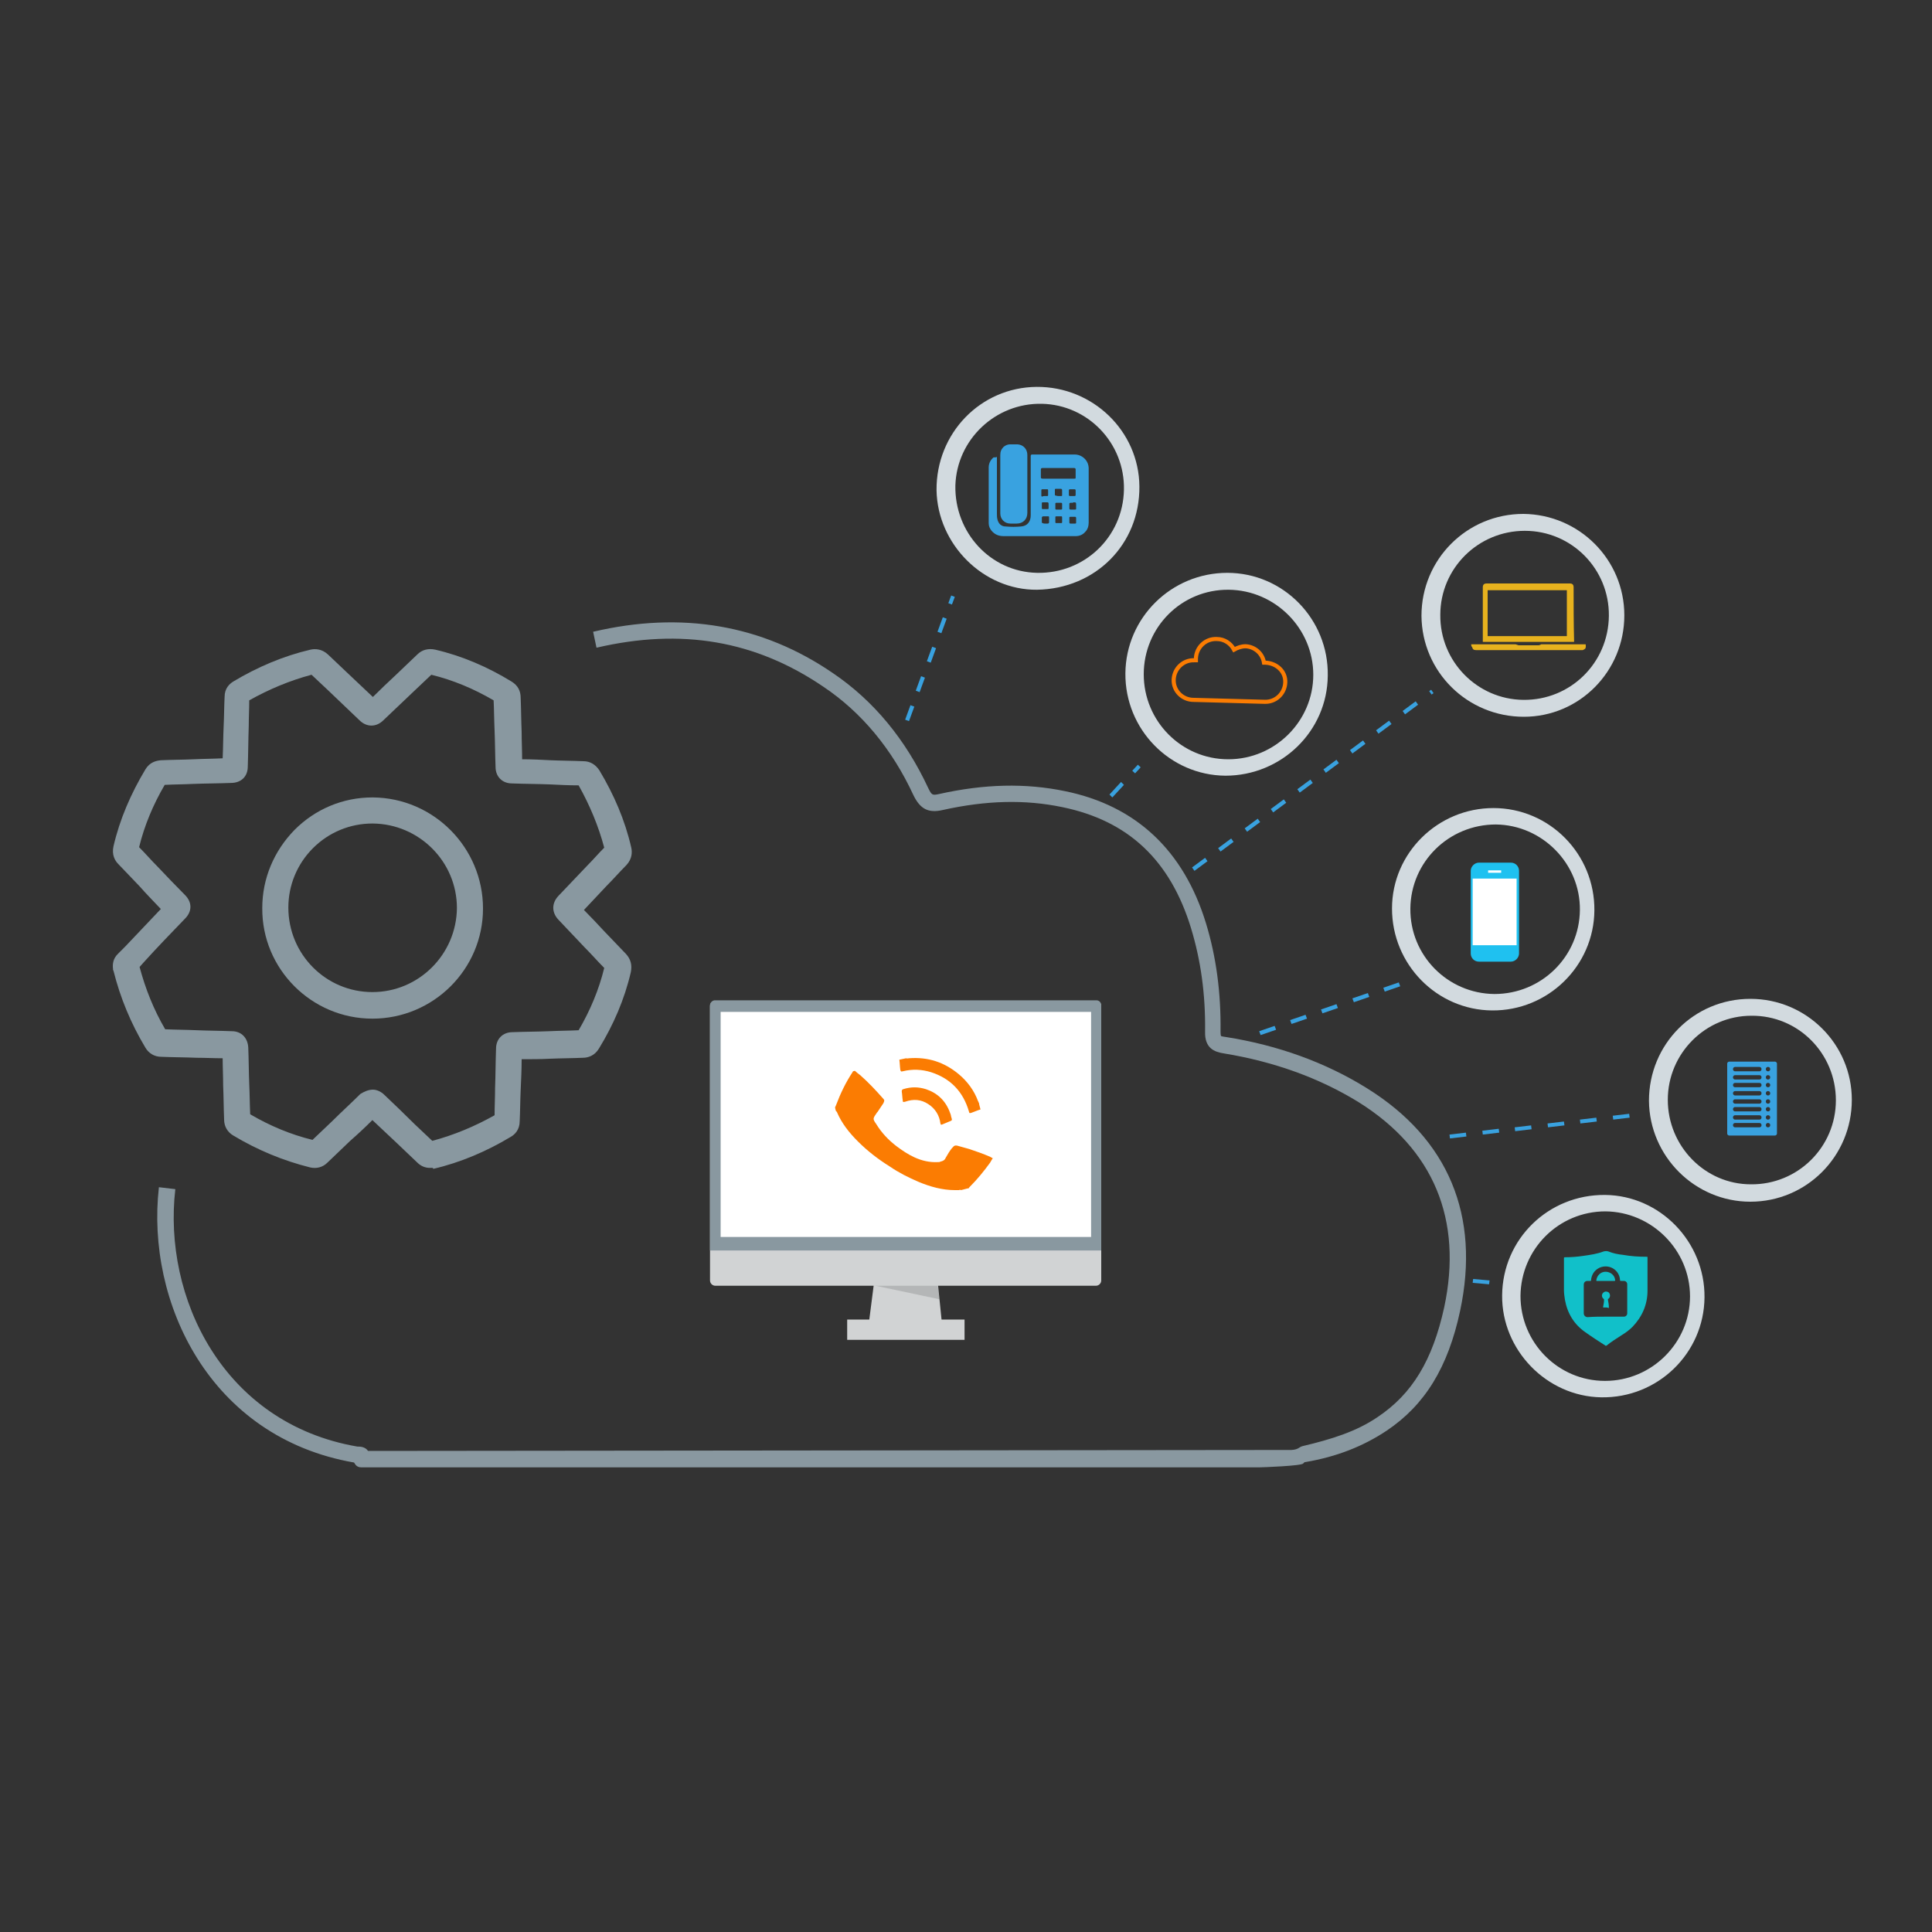 <?xml version="1.0" encoding="utf-8"?>
<!-- Generator: Adobe Illustrator 19.1.0, SVG Export Plug-In . SVG Version: 6.00 Build 0)  -->
<svg version="1.1" id="Layer_1" xmlns="http://www.w3.org/2000/svg" xmlns:xlink="http://www.w3.org/1999/xlink" x="0px" y="0px"
	 viewBox="-97 220.9 400 400" style="enable-background:new -97 220.9 400 400;" xml:space="preserve">
<rect x="-97" y="220.9" width="400" height="400" fill="#333333" stroke="none"/>
<style type="text/css">
	.st0{fill:#8998A0;}
	.st1{fill:#D2DADF;}
	.st2{fill:#39A2E0;}
	.st3{fill:#11C0C9;}
	.st4{fill:#1FC1F0;}
	.st5{fill:#FFFFFF;}
	.st6{fill:#D1D3D4;}
	.st7{opacity:0.14;}
	.st8{fill:#E7B21E;}
	.st9{fill:none;stroke:#FB7C02;stroke-width:0.85;stroke-miterlimit:10;}
	.st10{fill-rule:evenodd;clip-rule:evenodd;fill:#FB7C02;}
</style>
<g>
	<g>
		<path class="st0" d="M-8,462.7c-1,0-1.9-0.4-2.6-1.1c-1.4-1.3-2.8-2.7-4.2-4c-1.7-1.6-3.4-3.2-5.1-4.8c-1.5,1.5-3,2.9-4.6,4.3
			c-1.6,1.5-3.1,3-4.7,4.5c-1,1-2.3,1.3-3.6,1c-5.6-1.4-10.9-3.6-15.9-6.6c-1.2-0.7-1.9-1.9-1.9-3.3c-0.1-2.4-0.1-4.7-0.2-7.1
			c0-1.9-0.1-3.8-0.1-5.6c-1.8,0-3.6-0.1-5.4-0.1c-2.4-0.1-4.9-0.1-7.3-0.2c-1.4,0-2.6-0.7-3.3-1.9c-3-5-5.2-10.3-6.6-15.9l-0.1-0.2
			c0-0.1,0-0.1,0-0.2c-0.1-0.8-0.1-2.1,1.1-3.2l1.4-1.4c2.5-2.6,4.9-5.2,7.4-7.8c-1.5-1.6-3-3.1-4.4-4.7c-1.4-1.5-2.9-3-4.4-4.6
			c-0.7-0.7-1.4-1.9-1-3.7c1.3-5.6,3.6-10.9,6.6-15.9c0.9-1.5,2.2-1.8,3.2-1.9c2.3-0.1,4.5-0.1,6.8-0.2c2-0.1,4-0.1,6-0.2
			c0.1-2.2,0.1-4.4,0.2-6.6c0.1-2,0.1-4.1,0.2-6.1c0-1.8,1-2.7,1.8-3.2c5-3,10.4-5.3,16-6.6c0.9-0.2,2.3-0.2,3.6,1
			c1.3,1.2,2.6,2.5,3.9,3.7c1.8,1.7,3.6,3.4,5.4,5.1c1.6-1.6,3.2-3.1,4.8-4.6c1.5-1.4,2.9-2.8,4.4-4.2c1-1,2.3-1.3,3.7-1
			c5.6,1.3,10.9,3.6,15.8,6.6c1.3,0.8,1.9,1.9,1.9,3.4c0.1,2.3,0.1,4.7,0.2,7c0,1.9,0.1,3.8,0.1,5.7c2,0,4,0.1,5.9,0.2
			c2.3,0.1,4.5,0.1,6.8,0.2c1.4,0,2.5,0.7,3.3,1.9c3,5,5.3,10.3,6.6,16c0.2,0.9,0.2,2.3-1,3.6c-1.4,1.4-2.7,2.9-4.1,4.3
			c-1.6,1.7-3.1,3.3-4.7,5c1.4,1.4,2.8,2.9,4.1,4.3c1.5,1.6,3.1,3.2,4.6,4.8c1,1.1,1.3,2.3,1,3.8c-1.3,5.6-3.6,10.9-6.6,15.8
			c-0.9,1.5-2.3,1.9-3.3,1.9c-2.3,0.1-4.6,0.1-6.9,0.2c-1.9,0.1-3.9,0.1-5.8,0.1c0,2.1-0.1,4.3-0.2,6.4c-0.1,2.1-0.1,4.2-0.2,6.4
			c0,1.8-1,2.8-1.9,3.3c-5,3-10.4,5.3-16,6.6C-7.3,462.6-7.7,462.7-8,462.7z M-19.8,446.5c0.8,0,1.7,0.4,2.4,1.1
			c2.1,2,4.2,4,6.3,6.1c1.2,1.1,2.4,2.3,3.6,3.4c4.5-1.2,8.8-3,12.9-5.3c0-1.9,0.1-3.7,0.1-5.6c0.1-2.7,0.1-5.5,0.2-8.2
			c0-2,1.4-3.4,3.4-3.4c2.5-0.1,5.1-0.1,7.6-0.2c2-0.1,4.1-0.1,6.1-0.2c2.4-4.1,4.2-8.4,5.3-12.9c-1.4-1.4-2.7-2.9-4.1-4.3
			c-1.8-1.9-3.6-3.8-5.4-5.7c-1.4-1.5-1.4-3.4,0-4.9c2-2.1,4-4.2,6-6.3c1.2-1.2,2.3-2.5,3.5-3.7c-1.2-4.5-3-8.8-5.3-12.9
			c-2,0-4-0.1-6-0.2c-2.6-0.1-5.2-0.1-7.8-0.2c-2,0-3.4-1.4-3.4-3.4c-0.1-2.5-0.1-5-0.2-7.5c-0.1-2.1-0.1-4.2-0.2-6.3
			c-4.1-2.4-8.4-4.2-12.9-5.3c-1.3,1.2-2.5,2.4-3.8,3.6c-2,1.9-4.1,3.9-6.1,5.8c-1.5,1.5-3.5,1.5-5,0c-2.2-2.1-4.4-4.2-6.6-6.3
			c-1.1-1-2.2-2.1-3.3-3.1c-4.5,1.2-8.8,3-12.9,5.3c0,1.8-0.1,3.5-0.1,5.3c-0.1,2.8-0.1,5.6-0.2,8.4c0,2.1-1.4,3.4-3.5,3.4
			c-2.6,0.1-5.2,0.1-7.8,0.2c-2,0.1-4,0.1-5.9,0.2c-2.4,4.1-4.2,8.4-5.3,12.9c1.3,1.3,2.5,2.7,3.8,4c1.9,2,3.8,4,5.7,5.9
			c1.5,1.5,1.5,3.4,0,4.9c-2.9,3-5.8,6-8.6,9.1l-0.8,0.9c1.2,4.5,2.9,8.8,5.3,12.9c2.2,0.1,4.4,0.1,6.6,0.2c2.4,0.1,4.8,0.1,7.2,0.2
			c2,0,3.3,1.4,3.4,3.4c0.1,2.5,0.1,5,0.2,7.5c0.1,2.1,0.1,4.2,0.2,6.3c4.1,2.4,8.4,4.2,12.9,5.3c1.4-1.3,2.7-2.6,4.1-3.9
			c1.9-1.9,3.9-3.7,5.8-5.6C-21.6,446.9-20.7,446.5-19.8,446.5z M-19.9,431.8C-19.9,431.8-19.9,431.8-19.9,431.8
			c-12.6,0-22.9-10.3-22.8-22.9c0-6.1,2.4-11.8,6.7-16.2c4.3-4.3,10-6.7,16.1-6.7c0,0,0.1,0,0.1,0C-7.2,386.1,3,396.4,3,409
			C3,421.6-7.3,431.8-19.9,431.8z M-19.9,426.3C-19.9,426.3-19.9,426.3-19.9,426.3c9.6,0,17.4-7.8,17.5-17.4
			c0-9.6-7.8-17.4-17.4-17.5c0,0,0,0-0.1,0c-4.6,0-9,1.8-12.3,5.1c-3.3,3.3-5.1,7.7-5.1,12.3C-37.3,418.5-29.5,426.3-19.9,426.3
			L-19.9,426.3z"/>
	</g>
	<path class="st0" d="M25.8,351.7c18.3-4.3,35-1.5,49.7,8.6c8.4,5.7,15,13.7,19.7,23.8c0.7,1.4,0.8,1.5,2.2,1.2
		c9.4-2.1,17.9-2.3,26.1-0.6c14.7,3,24.6,12.3,29.2,27.4c2.1,6.9,3.1,14.3,3,22.4c0,0.7,0.1,0.9,0.1,0.9c0,0,0.2,0.1,1,0.2
		c10.8,1.7,20.7,5.3,29.2,10.6c16.9,10.5,23.5,26.4,19.3,46.1c-2.5,11.7-7.3,19.5-15.2,24.8c-4.8,3.2-10.3,5.4-16.8,6.5
		c-0.1,0-0.2,0-0.3,0.1c0,0.1-0.1,0.1-0.2,0.2c-0.3,0.5-8.5,0.8-9.1,0.8H-22.2c-0.5,0-1-0.2-1.3-0.7c-0.1-0.1-0.1-0.2-0.2-0.3
		c-29.9-5.2-43.1-33.2-40.4-57l3.4,0.4c-2.6,22.3,9.8,48.5,37.7,53.3l0.1,0c0.4,0,1.5,0,2.1,0.9c0,0,0,0,0,0l191.2-0.2
		c1.5-0.1,1.5-0.6,2.3-0.8c5.9-1.4,11.1-3,15.5-6c7.2-4.8,11.4-11.8,13.8-22.7c3.9-18.2-2.2-32.8-17.7-42.5
		c-8.1-5-17.5-8.4-27.9-10.1c-2-0.3-4-1.1-3.9-4.5c0.1-7.8-0.9-14.8-2.9-21.4c-4.3-14.1-13-22.3-26.7-25.1
		c-7.7-1.6-15.7-1.4-24.7,0.6c-3,0.7-4.7-0.2-6.1-3.1c-4.4-9.5-10.7-17.1-18.6-22.4c-14.1-9.6-29.4-12.2-47-8.1L25.8,351.7z"/>
	<path class="st1" d="M214,489.1c0.1-11.7,9.6-20.9,21.3-20.8c11.4,0.1,20.7,9.7,20.6,21.2c-0.1,11.6-9.7,20.9-21.4,20.7
		C223.2,510,213.9,500.4,214,489.1z M217.8,489.2c0,9.7,7.8,17.6,17.5,17.6c9.7,0,17.6-7.9,17.6-17.5c0-9.6-7.9-17.5-17.5-17.6
		C225.7,471.7,217.9,479.5,217.8,489.2z"/>
	<path class="st1" d="M136,360.3c0.1-11.5,9.5-20.8,21.1-20.8c11.6,0,21,9.6,20.8,21.3c-0.1,11.5-9.6,20.7-21.2,20.7
		C145.2,381.4,135.9,371.9,136,360.3z M139.8,360.5c0,9.7,7.8,17.6,17.5,17.6c9.7,0,17.6-7.9,17.6-17.5c0-9.6-7.9-17.5-17.5-17.6
		C147.6,342.9,139.8,350.8,139.8,360.5z"/>
	<path class="st1" d="M191.2,409c0-11.5,9.5-20.8,21-20.8c11.6,0,21,9.5,20.9,21.2c-0.1,11.5-9.6,20.8-21.2,20.7
		C200.5,430,191.2,420.6,191.2,409z M195,409c-0.1,9.7,7.7,17.6,17.4,17.7c9.7,0,17.6-7.7,17.7-17.4c0.1-9.6-7.8-17.6-17.4-17.7
		C203,391.6,195.1,399.3,195,409z"/>
	<path class="st1" d="M239.3,348.3c0,11.6-9.3,21-20.8,21c-11.7,0-21.1-9.3-21.2-20.9c0-11.7,9.4-21.1,21.1-21.1
		C229.9,327.4,239.3,336.7,239.3,348.3z M201.2,348.2c-0.1,9.6,7.6,17.5,17.2,17.6c9.7,0.1,17.6-7.6,17.7-17.4
		c0.1-9.7-7.7-17.6-17.4-17.6C209,330.8,201.2,338.6,201.2,348.2z"/>
	<path class="st1" d="M286.4,448.6c0,11.7-9.4,21.1-21,21.1c-11.5,0-20.9-9.4-21-20.9c0-11.7,9.3-21.1,21-21.1
		C277,427.7,286.4,437.1,286.4,448.6z M248.3,448.6c0,9.6,7.7,17.5,17.2,17.5c9.7,0.1,17.6-7.7,17.6-17.4c0-9.7-7.8-17.6-17.5-17.5
		C256.1,431.2,248.3,439,248.3,448.6z"/>
	<path class="st1" d="M117.7,343c-11.1,0.1-20.6-9.4-20.8-20.6c-0.1-11.8,9.1-21.3,20.7-21.4c11.6-0.1,21.2,9.1,21.3,20.6
		C139,333.6,129.8,342.8,117.7,343z M135.7,322.3c0.2-9.6-7.4-17.6-17-17.8c-9.6-0.2-17.6,7.4-17.9,16.9
		c-0.2,9.8,7.3,17.9,16.9,18.1C127.5,339.7,135.5,332.1,135.7,322.3z"/>
	<g>
		<g>
			
				<rect x="99.7" y="344.2" transform="matrix(0.937 0.35 -0.35 0.937 126.987 -13.221)" class="st2" width="0.8" height="1.7"/>
			<path class="st2" d="M95.7,358.1l-0.8-0.3l1.1-3l0.8,0.3L95.7,358.1z M97.9,352l-0.8-0.3l1.1-3l0.8,0.3L97.9,352z"/>
			<path class="st2" d="M80.2,397.2l0.8,0.3 M91.2,370.2l-0.8-0.3l1.1-3l0.8,0.3L91.2,370.2z M93.4,364.2l-0.8-0.3l1.1-3l0.8,0.3
				L93.4,364.2z"/>
			<path class="st2" d="M133.3,386l-0.6-0.6l2.4-2.6l0.6,0.6L133.3,386z"/>
			
				<rect x="137.9" y="379.1" transform="matrix(0.732 0.682 -0.682 0.732 296.184 7.676)" class="st2" width="0.8" height="1.7"/>
		</g>
		<path class="st2" d="M164,435.2l-0.3-0.8l3.2-1.1l0.3,0.8L164,435.2z M170.4,432.9l-0.3-0.8l3.2-1.1l0.3,0.8L170.4,432.9z
			 M176.8,430.7l-0.3-0.8l3.2-1.1l0.3,0.8L176.8,430.7z M183.3,428.4l-0.3-0.8l3.2-1.1l0.3,0.8L183.3,428.4z M189.7,426.2l-0.3-0.8
			l3.2-1.1l0.3,0.8L189.7,426.2z M150.3,401.2l-0.5-0.7l2.7-2l0.5,0.7L150.3,401.2z M155.7,397.2l-0.5-0.7l2.7-2l0.5,0.7
			L155.7,397.2z M161.2,393.1l-0.5-0.7l2.7-2l0.5,0.7L161.2,393.1z M166.6,389.1l-0.5-0.7l2.7-2l0.5,0.7L166.6,389.1z M172.1,385
			l-0.5-0.7l2.7-2l0.5,0.7L172.1,385z M177.5,380.9l-0.5-0.7l2.7-2l0.5,0.7L177.5,380.9z M183,376.9l-0.5-0.7l2.7-2l0.5,0.7
			L183,376.9z M188.4,372.8l-0.5-0.7l2.7-2l0.5,0.7L188.4,372.8z M193.9,368.8l-0.5-0.7l2.7-2l0.5,0.7L193.9,368.8z M199.4,364.7
			l-0.5-0.7l0.4-0.3l0.5,0.7L199.4,364.7z"/>
		<path class="st2" d="M211.3,486.8l-3.4-0.3l0.1-0.8l3.4,0.3L211.3,486.8z M203.2,456.6l-0.1-0.8l3.4-0.4l0.1,0.8L203.2,456.6z
			 M210,455.8l-0.1-0.8l3.4-0.4l0.1,0.8L210,455.8z M216.7,455.1l-0.1-0.8l3.4-0.4l0.1,0.8L216.7,455.1z M223.5,454.3l-0.1-0.8
			l3.4-0.4l0.1,0.8L223.5,454.3z M230.2,453.5l-0.1-0.8l3.4-0.4l0.1,0.8L230.2,453.5z M237,452.7l-0.1-0.8l3.4-0.4l0.1,0.8
			L237,452.7z"/>
	</g>
	<g>
		<path class="st2" d="M261,440.7c-0.2,0-0.4,0.2-0.4,0.4v14.5c0,0.2,0.2,0.4,0.4,0.4h9.5c0.2,0,0.4-0.2,0.4-0.4v-14.5
			c0-0.2-0.2-0.4-0.4-0.4H261z M267.7,453.9c0,0.2-0.2,0.4-0.4,0.4h-5.1c-0.2,0-0.4-0.2-0.4-0.4v-0.1c0-0.2,0.2-0.4,0.4-0.4h5.1
			c0.2,0,0.4,0.2,0.4,0.4V453.9z M267.7,452.3c0,0.2-0.2,0.4-0.4,0.4h-5.1c-0.2,0-0.4-0.2-0.4-0.4v-0.1c0-0.2,0.2-0.4,0.4-0.4h5.1
			c0.2,0,0.4,0.2,0.4,0.4V452.3z M267.7,450.6c0,0.2-0.2,0.4-0.4,0.4h-5.1c-0.2,0-0.4-0.2-0.4-0.4v-0.1c0-0.2,0.2-0.4,0.4-0.4h5.1
			c0.2,0,0.4,0.2,0.4,0.4V450.6z M267.7,449c0,0.2-0.2,0.4-0.4,0.4h-5.1c-0.2,0-0.4-0.2-0.4-0.4v-0.1c0-0.2,0.2-0.4,0.4-0.4h5.1
			c0.2,0,0.4,0.2,0.4,0.4V449z M267.7,447.3c0,0.2-0.2,0.4-0.4,0.4h-5.1c-0.2,0-0.4-0.2-0.4-0.4v-0.1c0-0.2,0.2-0.4,0.4-0.4h5.1
			c0.2,0,0.4,0.2,0.4,0.4V447.3z M267.7,445.6c0,0.2-0.2,0.4-0.4,0.4h-5.1c-0.2,0-0.4-0.2-0.4-0.4v-0.1c0-0.2,0.2-0.4,0.4-0.4h5.1
			c0.2,0,0.4,0.2,0.4,0.4V445.6z M267.7,444c0,0.2-0.2,0.4-0.4,0.4h-5.1c-0.2,0-0.4-0.2-0.4-0.4v-0.1c0-0.2,0.2-0.4,0.4-0.4h5.1
			c0.2,0,0.4,0.2,0.4,0.4V444z M267.7,442.3c0,0.2-0.2,0.4-0.4,0.4h-5.1c-0.2,0-0.4-0.2-0.4-0.4v-0.1c0-0.2,0.2-0.4,0.4-0.4h5.1
			c0.2,0,0.4,0.2,0.4,0.4V442.3z M269.5,453.9c0,0.2-0.2,0.4-0.4,0.4H269c-0.2,0-0.4-0.2-0.4-0.4v-0.1c0-0.2,0.2-0.4,0.4-0.4h0.1
			c0.2,0,0.4,0.2,0.4,0.4V453.9z M269.5,452.3c0,0.2-0.2,0.4-0.4,0.4H269c-0.2,0-0.4-0.2-0.4-0.4v-0.1c0-0.2,0.2-0.4,0.4-0.4h0.1
			c0.2,0,0.4,0.2,0.4,0.4V452.3z M269.5,450.6c0,0.2-0.2,0.4-0.4,0.4H269c-0.2,0-0.4-0.2-0.4-0.4v-0.1c0-0.2,0.2-0.4,0.4-0.4h0.1
			c0.2,0,0.4,0.2,0.4,0.4V450.6z M269.5,449c0,0.2-0.2,0.4-0.4,0.4H269c-0.2,0-0.4-0.2-0.4-0.4v-0.1c0-0.2,0.2-0.4,0.4-0.4h0.1
			c0.2,0,0.4,0.2,0.4,0.4V449z M269.5,447.3c0,0.2-0.2,0.4-0.4,0.4H269c-0.2,0-0.4-0.2-0.4-0.4v-0.1c0-0.2,0.2-0.4,0.4-0.4h0.1
			c0.2,0,0.4,0.2,0.4,0.4V447.3z M269.5,445.6c0,0.2-0.2,0.4-0.4,0.4H269c-0.2,0-0.4-0.2-0.4-0.4v-0.1c0-0.2,0.2-0.4,0.4-0.4h0.1
			c0.2,0,0.4,0.2,0.4,0.4V445.6z M269.5,444c0,0.2-0.2,0.4-0.4,0.4H269c-0.2,0-0.4-0.2-0.4-0.4v-0.1c0-0.2,0.2-0.4,0.4-0.4h0.1
			c0.2,0,0.4,0.2,0.4,0.4V444z M269.5,442.3c0,0.2-0.2,0.4-0.4,0.4H269c-0.2,0-0.4-0.2-0.4-0.4v-0.1c0-0.2,0.2-0.4,0.4-0.4h0.1
			c0.2,0,0.4,0.2,0.4,0.4V442.3z"/>
	</g>
	<g>
		<g>
			<path class="st3" d="M244.1,485.2c0,1,0,2,0,2.9c0,2.9-1.1,5.4-3.1,7.5c-0.7,0.7-1.4,1.2-2.2,1.7c-1.1,0.7-2.2,1.4-3.2,2.2
				c-0.1,0-0.1,0.1-0.2,0c-1.4-0.9-2.8-1.8-4.2-2.8c-2.3-1.6-3.7-3.9-4.2-6.7c-0.1-0.7-0.2-1.3-0.2-2c0-2.2,0-4.4,0-6.6
				c0-0.1,0-0.2,0.2-0.2c1.3,0,2.6-0.1,3.9-0.3c1.4-0.2,2.8-0.4,4.1-0.9c0.4-0.1,0.7-0.1,1,0c1,0.4,2,0.6,3,0.7
				c1.7,0.3,3.3,0.4,5,0.4c0.1,0,0.1,0.1,0.1,0.1C244.1,482.7,244.1,484,244.1,485.2z M235.5,493.5c1.2,0,2.5,0,3.7,0
				c0.4,0,0.7-0.3,0.7-0.7c0-2,0-4,0-6c0-0.4-0.3-0.7-0.7-0.7c-0.2,0-0.3,0-0.5,0c-0.3,0-0.3,0-0.3-0.3c-0.2-2.1-2.4-3.3-4.3-2.4
				c-1,0.5-1.6,1.4-1.7,2.6c0,0.1,0,0.1-0.1,0.1c-0.2,0-0.4,0-0.6,0c-0.5,0-0.8,0.3-0.8,0.8c0,2,0,3.9,0,5.9c0,0.5,0.4,0.8,0.8,0.8
				C233,493.5,234.2,493.5,235.5,493.5z"/>
			<path class="st3" d="M235.4,486.1c-0.6,0-1.2,0-1.8,0c-0.1,0-0.1,0-0.1-0.1c0.1-1,0.9-1.8,1.9-1.8c1,0,1.9,0.7,2,1.7c0,0,0,0,0,0
				c0,0.2,0,0.2-0.2,0.2C236.6,486.1,236,486.1,235.4,486.1z"/>
			<path class="st3" d="M235.5,491.6c-0.2,0-0.3,0-0.5,0c-0.1,0-0.1,0-0.1-0.1c0.1-0.5,0.2-1,0.2-1.5c0-0.1,0-0.1-0.1-0.2
				c-0.3-0.2-0.4-0.6-0.3-0.9c0.1-0.3,0.4-0.6,0.8-0.6c0.4,0,0.7,0.2,0.8,0.6c0.1,0.3,0,0.7-0.3,0.9c-0.1,0-0.1,0.1-0.1,0.2
				c0.1,0.5,0.2,1,0.2,1.6c0,0.1,0,0.1-0.1,0.1C235.8,491.6,235.6,491.6,235.5,491.6z"/>
		</g>
	</g>
	<g>
		<path class="st4" d="M217.5,418.3c0,0.9-0.8,1.7-1.7,1.7h-6.6c-1,0-1.7-0.8-1.7-1.7v-17.1c0-0.9,0.8-1.7,1.7-1.7h6.6
			c1,0,1.7,0.8,1.7,1.7V418.3z"/>
		<rect x="211.1" y="401.1" class="st5" width="2.7" height="0.5"/>
		<rect x="207.9" y="402.8" class="st5" width="9.1" height="13.8"/>
	</g>
	<g>
		<g>
			<polygon class="st6" points="98.1,495.7 82.8,495.5 84.3,483.8 96.9,483.9 			"/>
		</g>
		<g class="st7">
			<polygon points="83.8,487 97.1,486.5 97.5,489.9 			"/>
		</g>
		<g>
			<path class="st6" d="M50,429.2V486c0,0.6,0.5,1.1,1.1,1.1h78.8c0.6,0,1.1-0.5,1.1-1.1v-56.8c0-0.6-0.5-1-1-1H51.1
				C50.5,428.1,50,428.6,50,429.2z"/>
		</g>
		<g>
			<path class="st0" d="M50,429v50.8h81V429c0-0.5-0.4-1-1-1H51C50.5,428,50,428.5,50,429z"/>
		</g>
		<g>
			<rect x="52.2" y="430.4" class="st5" width="76.7" height="46.6"/>
		</g>
		<g>
			<rect x="78.4" y="494.1" class="st6" width="24.3" height="4.2"/>
		</g>
	</g>
	<g>
		<path class="st2" d="M109.4,315.5c0,0.8,0,1.5,0,2.3c0,3.1,0,6.3,0,9.4c0,0.4,0,0.8,0.1,1.2c0.2,0.9,0.8,1.5,1.7,1.5
			c1.1,0.1,2.1,0.1,3.2,0c1.3-0.1,2-1,2-2.3c0-1.5,0-2.9,0-4.4c0-2.6,0-5.3,0-7.9c0-0.2,0.1-0.3,0.3-0.3c2.9,0,5.9,0,8.8,0
			c1.5,0,2.9,1.2,2.9,2.9c0,3.7,0,7.5,0,11.2c0,0.7-0.2,1.4-0.7,1.9c-0.5,0.6-1.2,0.9-2,0.9c-2.7,0-5.4,0-8.1,0c-2.3,0-4.5,0-6.8,0
			c-1,0-1.8-0.3-2.5-1.1c-0.4-0.5-0.6-1-0.6-1.6c0-3.8,0-7.7,0-11.5c0-0.9,0.4-1.6,1-2.1C109.1,315.6,109.2,315.6,109.4,315.5z
			 M122.2,320L122.2,320c1.1,0,2.2,0,3.2,0c0.3,0,0.3,0,0.3-0.3c0-0.5,0-1,0-1.6c0-0.2-0.1-0.3-0.3-0.3c-2.2,0-4.4,0-6.6,0
			c-0.2,0-0.3,0.1-0.3,0.3c0,0.5,0,1,0,1.5c0,0.3,0,0.4,0.4,0.4C120.1,320,121.1,320,122.2,320z M119.4,329.3L119.4,329.3
			c0.2,0,0.3,0,0.5,0c0.2,0,0.3-0.1,0.3-0.3c0-0.3,0-0.6,0-1c0-0.2-0.1-0.2-0.2-0.2c-0.3,0-0.6,0-1,0c-0.2,0-0.2,0.1-0.3,0.2
			c0,0.3,0,0.7,0,1c0,0.2,0.1,0.2,0.2,0.2C119,329.3,119.2,329.3,119.4,329.3z M120.1,325.7L120.1,325.7c0-0.2,0-0.3,0-0.5
			c0-0.2-0.1-0.3-0.2-0.3c-0.3,0-0.7,0-1,0c-0.2,0-0.2,0.1-0.2,0.2c0,0.3,0,0.7,0,1c0,0.2,0.1,0.2,0.2,0.2c0.3,0,0.6,0,1,0
			c0.2,0,0.2-0.1,0.2-0.2C120.1,326,120.1,325.9,120.1,325.7z M125.1,325c-0.2,0-0.3,0-0.5,0c-0.1,0-0.2,0.1-0.2,0.2
			c0,0.3,0,0.7,0,1c0,0.1,0.1,0.2,0.2,0.2c0.3,0,0.7,0,1,0c0.2,0,0.2-0.1,0.2-0.2c0-0.2,0-0.4,0-0.7c0-0.6,0-0.6-0.6-0.6
			C125.2,325,125.1,325,125.1,325z M125.8,328.6L125.8,328.6c0-0.2,0-0.4,0-0.5c0-0.1-0.1-0.2-0.2-0.2c-0.3,0-0.7,0-1,0
			c-0.2,0-0.2,0.1-0.2,0.2c0,0.3,0,0.7,0,1c0,0.1,0.1,0.2,0.2,0.2c0.3,0,0.7,0,1,0c0.2,0,0.2-0.1,0.2-0.2
			C125.8,328.9,125.8,328.7,125.8,328.6z M119.3,323.6L119.3,323.6c0.2,0,0.3,0,0.5,0c0.2,0,0.2-0.1,0.2-0.2c0-0.3,0-0.7,0-1
			c0-0.2-0.1-0.2-0.2-0.2c-0.3,0-0.7,0-1,0c-0.2,0-0.2,0.1-0.2,0.3c0,0.3,0,0.6,0,1c0,0.2,0.1,0.2,0.2,0.2
			C119,323.6,119.2,323.6,119.3,323.6z M121.5,328.5c0,0.2,0,0.3,0,0.5c0,0.2,0.1,0.2,0.2,0.2c0.3,0,0.7,0,1,0
			c0.2,0,0.2-0.1,0.2-0.2c0-0.3,0-0.7,0-1c0-0.2-0.1-0.2-0.2-0.2c-0.3,0-0.7,0-1,0c-0.2,0-0.2,0.1-0.2,0.2
			C121.5,328.2,121.5,328.4,121.5,328.5z M122.2,325c-0.2,0-0.3,0-0.5,0c-0.2,0-0.2,0.1-0.2,0.2c0,0.3,0,0.7,0,1
			c0,0.2,0.1,0.2,0.2,0.2c0.3,0,0.7,0,1,0c0.2,0,0.2-0.1,0.2-0.2c0-0.2,0-0.3,0-0.5C122.9,324.9,123,325,122.2,325z M125,323.6
			c0.2,0,0.3,0,0.5,0c0.1,0,0.2-0.1,0.2-0.2c0-0.3,0-0.7,0-1c0-0.1-0.1-0.2-0.2-0.2c-0.3,0-0.7,0-1,0c-0.1,0-0.2,0.1-0.2,0.2
			c0,0.3,0,0.7,0,1c0,0.1,0.1,0.2,0.2,0.2C124.7,323.6,124.9,323.6,125,323.6z M122.2,323.6c0.2,0,0.3,0,0.5,0
			c0.2,0,0.2-0.1,0.2-0.2c0-0.3,0-0.6,0-1c0-0.2-0.1-0.3-0.3-0.3c-0.3,0-0.6,0-1,0c-0.2,0-0.2,0.1-0.2,0.2c0,0.3,0,0.7,0,1
			c0,0.2,0.1,0.2,0.2,0.2C121.9,323.6,122,323.6,122.2,323.6z"/>
		<path class="st2" d="M110.1,321.1c0-2,0-4,0-6c0-0.7,0.2-1.2,0.7-1.7c0.4-0.3,0.8-0.5,1.3-0.5c0.5,0,1.1,0,1.6,0
			c1.2,0.1,2,1,2,2.2c0,4,0,8,0,12c0,1.3-0.9,2.2-2.2,2.2c-0.4,0-0.9,0-1.3,0c-1.2,0-2.1-0.9-2.1-2.1
			C110.1,325.1,110.1,323.1,110.1,321.1z"/>
	</g>
	<path class="st8" d="M207.6,354.3c0.1,0,0.2,0,0.3,0c3,0,5.9,0,8.9,0c0.1,0,0.2,0.1,0.3,0.1c0.1,0,0.2,0.1,0.3,0.1
		c1.4,0,2.8,0,4.2,0c0.1,0,0.2-0.1,0.3-0.1c0.1,0,0.1-0.1,0.2-0.1c3,0,6.1,0,9.1,0c0,0,0.1,0,0.1,0c0,0.3,0.1,0.6-0.1,0.9
		c-0.1,0.1-0.3,0.2-0.5,0.3c-0.1,0-0.2,0-0.2,0c-7.3,0-14.6,0-21.9,0c-0.5,0-0.7-0.2-0.8-0.6C207.6,354.7,207.6,354.5,207.6,354.3z"
		/>
	<path class="st8" d="M228.8,342.5c0-0.6-0.3-0.8-0.8-0.8c-5.7,0-11.5,0-17.2,0c-0.6,0-0.8,0.3-0.8,0.8c0,3.7,0,7.4,0,11.1
		c0,0.1,0,0.2,0,0.2c6.3,0,12.6,0,18.9,0c0-0.1,0-0.2,0-0.2C228.8,349.9,228.8,346.2,228.8,342.5z M227.4,352.6H211v-9.5h16.4V352.6
		z"/>
	<path id="XMLID_4_" class="st9" d="M165,358.1c-0.1,0-0.2,0-0.3,0c-0.3-1.9-1.9-3.3-3.8-3.4c-0.9,0-1.7,0.3-2.4,0.7
		c-0.7-1.3-2-2.2-3.6-2.2c-2.3-0.1-4.2,1.7-4.3,4c0,0.1,0,0.3,0,0.4c-0.1,0-0.2,0-0.3,0c-2.3-0.1-4.2,1.7-4.3,4
		c-0.1,2.3,1.8,4.2,4.1,4.2l14.7,0.4c2.3,0.1,4.2-1.7,4.3-4S167.3,358.2,165,358.1z"/>
	<path class="st10" d="M89.9,448.7c-0.1-0.6-0.1-1.2-0.2-1.8c0-0.2,0-0.4,0.3-0.5c1.6-0.5,3.1-0.5,4.7,0c2.4,0.8,4.1,2.4,5,4.9
		c0,0.1,0,0.1,0.1,0.2c0,0.2,0.1,0.3,0.1,0.5c0.3,1,0.3,0.8-0.6,1.2c-0.4,0.2-0.8,0.3-1.2,0.5c-0.3,0.1-0.3,0.1-0.4-0.2
		c-0.2-1.7-1.1-3.1-2.5-4c-1.5-1-3.1-1.1-4.8-0.5C90,449.1,89.9,449.1,89.9,448.7 M108.5,460.8c-0.2,0.2-0.3,0.5-0.5,0.8
		c-1.3,1.8-2.7,3.5-4.2,5c-0.1,0.1-0.2,0.2-0.2,0.3c-0.6,0.1-1.1,0.3-1.7,0.4c-0.1-0.1-0.2-0.1-0.3,0c-0.3,0-0.6,0-0.9,0
		c-2.6,0-5.1-0.7-7.5-1.7c-2.1-0.9-4.1-1.9-6-3.2c-2.4-1.5-4.6-3.2-6.6-5.2c-1.8-1.8-3.3-3.7-4.3-6c0-0.1-0.1-0.2-0.2-0.2
		c-0.1-0.3-0.2-0.6-0.2-0.9c0.1-0.1,0.1-0.2,0.2-0.4c0.9-2.4,2-4.7,3.4-6.8c0-0.1,0.1-0.1,0.1-0.2c0.1,0,0.3-0.1,0.4-0.1
		c0.3,0.3,0.7,0.6,1.1,0.9c1.7,1.5,3.2,3.1,4.7,4.8c0.4,0.4,0.3,0.5,0.1,1c-0.4,0.6-0.8,1.2-1.2,1.8c-0.1,0.1-0.2,0.2-0.3,0.4
		c-0.7,1-0.7,1.1,0,2.1c1.1,1.8,2.5,3.3,4.2,4.6c1.2,0.9,2.4,1.7,3.7,2.3c1.5,0.7,3.2,1.1,4.9,1c0.2,0,0.4,0,0.5-0.1
		c0.5-0.1,0.9-0.3,1.1-0.8c0.4-0.7,0.8-1.4,1.3-2c0.1-0.1,0.1-0.1,0.2-0.2c0.2-0.3,0.5-0.4,0.9-0.3c0.8,0.2,1.7,0.5,2.5,0.7
		c1.5,0.5,2.9,1,4.3,1.6c0.2,0.1,0.4,0.3,0.7,0.3C108.4,460.6,108.5,460.7,108.5,460.8 M106,450.6c-0.7,0.2-1.3,0.5-1.9,0.7
		c-0.4,0.1-0.4,0.1-0.5-0.3c-1.2-4.1-3.8-6.8-7.8-8.1c-1.9-0.6-3.9-0.7-5.9-0.2c-0.4,0.1-0.4,0-0.5-0.3c-0.1-0.7-0.1-1.4-0.2-2.1
		c0.5-0.1,0.9-0.2,1.4-0.3c0.2,0.1,0.4,0,0.6,0c3.9-0.3,7.3,0.8,10.3,3.3c1.8,1.5,3.2,3.4,4,5.6c0.1,0.1,0.1,0.3,0.2,0.4
		C105.7,449.6,105.9,450.1,106,450.6"/>
</g>
</svg>
